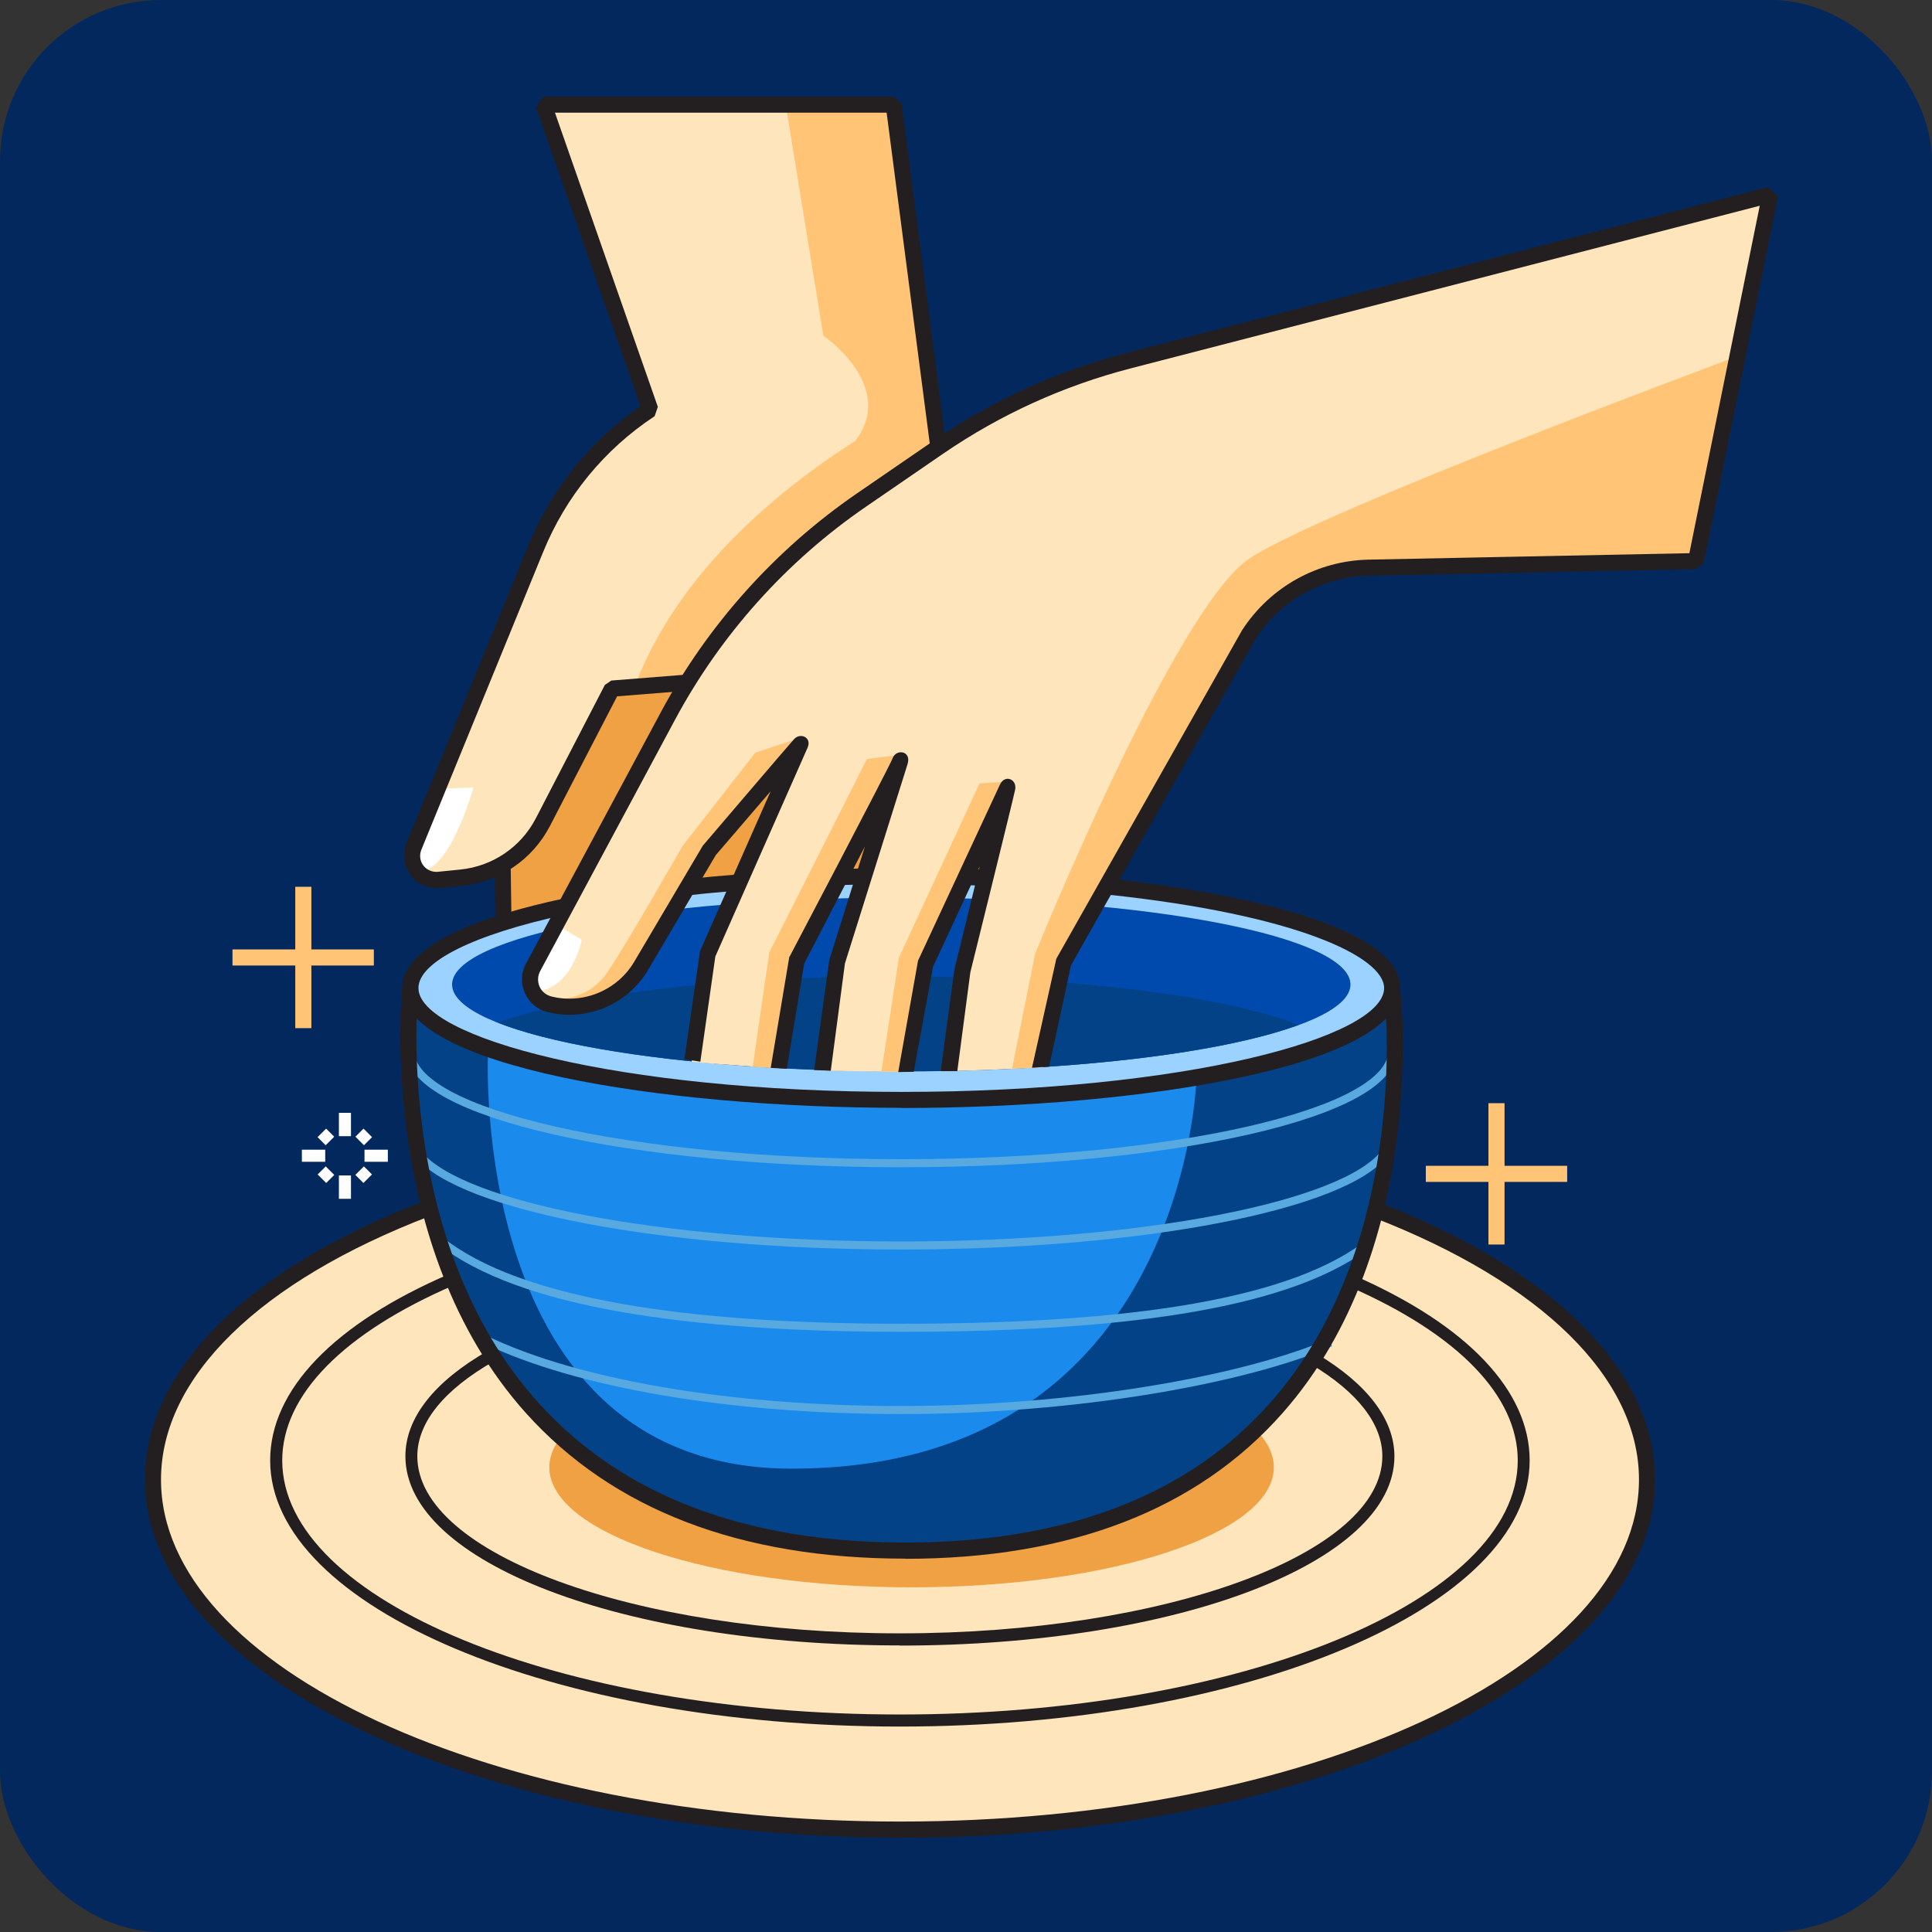 <svg width="120" height="120" viewBox="0 0 120 120" fill="none" xmlns="http://www.w3.org/2000/svg">
<rect x="0" y="0" width="120" height="120" fill="#333333" stroke="none"/>
<rect width="120" height="120" rx="10" fill="#03285E"/>
<g clip-path="url(#clip0_2115_1280)">
<path d="M26.58 75.04C16.16 79.02 9.5 85.09 9.5 91.89C9.5 103.9 30.28 113.63 55.9 113.63C81.52 113.63 102.3 103.89 102.3 91.89C102.3 85.14 95.73 79.1 85.41 75.11L26.57 75.03L26.58 75.04Z" fill="#FFE5BB"/>
<path d="M56.62 98.59C69.046 98.59 79.12 95.254 79.12 91.14C79.12 87.025 69.046 83.69 56.62 83.69C44.194 83.69 34.12 87.025 34.12 91.14C34.12 95.254 44.194 98.59 56.62 98.59Z" fill="#EFA143"/>
<path d="M25.48 61.36C25.48 61.36 21.62 96.3 56.22 96.3C90.82 96.3 86.46 61.36 86.46 61.36H25.48Z" fill="#1B8AED"/>
<path d="M55.98 68.31C72.819 68.31 86.47 65.198 86.47 61.36C86.47 57.522 72.819 54.41 55.98 54.41C39.141 54.41 25.49 57.522 25.49 61.36C25.49 65.198 39.141 68.31 55.98 68.31Z" fill="#9CD2FF"/>
<path d="M55.98 66.55C71.389 66.55 83.88 64.132 83.88 61.15C83.88 58.168 71.389 55.75 55.98 55.75C40.571 55.75 28.08 58.168 28.08 61.15C28.08 64.132 40.571 66.55 55.98 66.55Z" fill="#004AAD"/>
<path d="M30.92 63.52C35.46 65.31 44.97 66.54 55.98 66.54C66.99 66.54 75.98 65.37 80.65 63.66C76.11 61.87 66.6 60.64 55.59 60.64C44.58 60.64 35.6 61.81 30.92 63.52Z" fill="#034287"/>
<path d="M49.36 46.58L43.94 52.82C43.94 52.82 39.81 59.68 39.14 60.69C38.47 61.7 36.09 63.11 34.39 62.47C32.69 61.83 32.69 60.98 33.67 58.92C34.65 56.86 39.79 47.23 43.08 41.64C46.37 36.05 51.5 32.45 54.5 30.36C57.5 28.27 63.81 23.98 69.48 22.58C75.15 21.18 110.02 12.26 110.02 12.26L105.34 34.87C105.34 34.87 88.37 35.14 84.71 35.27C81.05 35.4 79.02 37.36 77.47 39.63C75.92 41.9 66.12 59.79 66.12 59.79L64.76 66.29C64.76 66.29 62 66.45 59.04 66.53L59.88 60.17L62.26 49.73L57.41 60.04L56.25 66.59L51.1 66.5L51.98 59.76L55.7 47.74L49.46 59.68L48.32 66.35C48.32 66.35 44.46 66.1 42.96 65.95L43.85 59.04L49.37 46.6L49.36 46.58Z" fill="#FFE5BB"/>
<path d="M31.46 57.26L31.15 53.8C31.15 53.8 27.56 55.38 26.21 54.4C24.86 53.42 26.03 51.51 26.59 50.22C27.15 48.93 31.59 38.19 33.01 35.11C34.43 32.03 36.65 27.19 40.35 25.43L33.91 6.43L55.44 6.5L58.54 27.6C58.54 27.6 50.69 33 48.1 35.38C45.51 37.76 42.34 42.11 40.97 45.24C39.6 48.37 34.99 56.45 34.99 56.45L31.46 57.27V57.26Z" fill="#FFE5BB"/>
<path d="M35.23 56.23L31.46 57.26L31.36 53.71C31.36 53.71 33.56 52.07 34.17 50.35C34.78 48.63 37.99 42.81 37.99 42.81L42.74 42.57L35.23 56.23Z" fill="#EFA143"/>
<path d="M42.98 55.08C43.06 55.08 45.88 54.74 45.88 54.74L49.58 46.58L43.94 52.82L42.98 55.08Z" fill="#EFA143"/>
<path d="M52.2 54.61L53.58 54.56L55.7 47.73L52.2 54.61Z" fill="#EFA143"/>
<path d="M60.12 54.48L61.22 54.62L62.25 49.72L60.12 54.48Z" fill="#EFA143"/>
<path d="M107.49 22.29C107.49 22.29 82.24 31.65 77.63 34.67C73.02 37.69 64.29 59.25 64.29 59.25L62.86 66.38L64.76 66.28L66.12 59.78C66.12 59.78 76.05 42.12 77.83 38.94C79.61 35.76 83.43 35.32 85.64 35.2C87.85 35.08 105.33 34.88 105.33 34.88L107.49 22.3V22.29Z" fill="#FFC476"/>
<path d="M56.25 66.58L54.75 66.55L55.83 59.49L60.84 48.66L62.49 48.55L57.4 60.03L56.25 66.58Z" fill="#FFC476"/>
<path d="M48.32 66.34L46.75 66.26L47.78 59.16L53.85 47.14L55.9 46.89L49.46 59.67L48.32 66.34Z" fill="#FFC476"/>
<path d="M49.75 45.81L46.91 46.75L42.37 52.58C42.37 52.58 38.37 59.62 37.51 60.68C36.65 61.74 35.48 62.01 34.77 62.05C34.77 62.05 38.1 62.91 39.63 60.54C41.16 58.17 43.94 52.82 43.94 52.82L49.75 45.81Z" fill="#FFC476"/>
<path d="M57.52 24.93C57.52 24.93 43.77 31.16 39.45 42.57H42.74C42.74 42.57 46.54 34.65 58.03 27.81L57.53 24.93H57.52Z" fill="#FFC476"/>
<path d="M48.84 6.74L51.14 20.85C51.14 20.85 55.8 24.02 53.06 27.47L53.92 27.81L57.95 25.51L55.44 6.5L48.84 6.74Z" fill="#FFC476"/>
<path d="M74.32 66.88C74.32 66.88 73.79 91.22 49.17 91.22C29.01 91.22 30.31 65.32 30.31 65.32C30.31 65.32 27.93 65.03 25.37 62.22C25.37 62.22 22.11 96.3 56.23 96.3C90.35 96.3 86.47 61.36 86.47 61.36C86.47 61.36 85.89 65.2 74.33 66.88H74.32Z" fill="#034287"/>
<path d="M86.47 65.3C86.47 69.14 72.82 72.25 55.98 72.25C39.14 72.25 25.49 69.14 25.49 65.3" stroke="#58A9E0" stroke-width="0.5" stroke-linejoin="bevel"/>
<path d="M86.03 71.59C83.58 74.87 71.05 77.36 55.97 77.36C41.11 77.36 28.73 74.94 26.02 71.73" stroke="#58A9E0" stroke-width="0.5" stroke-linejoin="bevel"/>
<path d="M84.75 77.43C79.66 81.16 69.2 82.47 55.97 82.47C42.74 82.47 32.25 80.95 27.35 77.06" stroke="#58A9E0" stroke-width="0.5" stroke-linejoin="bevel"/>
<path d="M82.65 83.39C77.23 85.72 66.76 87.58 55.98 87.58C45.2 87.58 35.78 85.91 30.15 83.21" stroke="#58A9E0" stroke-width="0.5" stroke-linejoin="bevel"/>
<path d="M34.81 57.58L36.14 58.37C36.14 58.37 35.58 61.2 33.55 61.54C33.55 61.54 32.7 60.86 32.97 60.32C33.24 59.78 34.81 57.58 34.81 57.58Z" fill="white"/>
<path d="M27.5 48.98L29.41 48.91C29.41 48.91 28.11 53.61 26.35 54.09C26.35 54.09 25.28 53.65 25.71 52.58C26.14 51.51 27.5 48.98 27.5 48.98Z" fill="white"/>
<path d="M21.8 69.12H21.05V70.57H21.8V69.12Z" fill="white"/>
<path d="M21.8 73.01H21.05V74.46H21.8V73.01Z" fill="white"/>
<path d="M24.09 71.41H22.64V72.16H24.09V71.41Z" fill="white"/>
<path d="M20.2 71.41H18.75V72.16H20.2V71.41Z" fill="white"/>
<path d="M22.579 70.1L22.077 70.603L22.607 71.133L23.109 70.631L22.579 70.1Z" fill="white"/>
<path d="M20.232 72.447L19.73 72.949L20.26 73.479L20.762 72.977L20.232 72.447Z" fill="white"/>
<path d="M22.602 72.445L22.071 72.975L22.573 73.477L23.104 72.947L22.602 72.445Z" fill="white"/>
<path d="M20.256 70.1L19.725 70.63L20.227 71.133L20.758 70.603L20.256 70.1Z" fill="white"/>
<path d="M55.9 114.14C30.04 114.14 9 104.16 9 91.9C9 85.12 15.34 78.81 26.4 74.58L26.76 75.51C16.11 79.58 10 85.56 10 91.9C10 103.61 30.59 113.14 55.9 113.14C81.21 113.14 101.8 103.61 101.8 91.9C101.8 85.6 95.76 79.66 85.23 75.59L85.59 74.66C96.53 78.89 102.8 85.17 102.8 91.91C102.8 104.18 81.76 114.15 55.9 114.15V114.14Z" fill="#231F20"/>
<path d="M55.9 107.24C34.33 107.24 16.78 99.82 16.78 90.71C16.78 86.33 20.74 82.21 27.93 79.12L28.23 79.81C21.33 82.78 17.53 86.65 17.53 90.71C17.53 99.41 34.74 106.49 55.9 106.49C77.06 106.49 94.27 99.41 94.27 90.71C94.27 86.7 90.56 82.87 83.82 79.92L84.12 79.23C91.15 82.31 95.01 86.39 95.01 90.71C95.01 99.83 77.46 107.24 55.89 107.24H55.9Z" fill="#231F20"/>
<path d="M55.9 102.2C38.67 102.2 25.18 97.04 25.18 90.45C25.18 88.08 26.96 85.81 30.32 83.89L30.69 84.54C27.57 86.32 25.92 88.36 25.92 90.45C25.92 96.52 39.37 101.45 55.89 101.45C72.41 101.45 85.86 96.51 85.86 90.45C85.86 88.45 84.33 86.47 81.43 84.74L81.81 84.1C84.95 85.98 86.61 88.18 86.61 90.46C86.61 97.05 73.11 102.21 55.89 102.21L55.9 102.2Z" fill="#231F20"/>
<path d="M61.25 55.02C60.81 55 60.37 54.99 59.92 54.97L59.95 53.97C60.4 53.98 60.85 54 61.29 54.02L61.25 55.02Z" fill="#231F20"/>
<path d="M52.32 54.97L52.29 53.97C52.78 53.96 53.27 53.95 53.77 53.94L53.79 54.94C53.3 54.94 52.81 54.96 52.32 54.97Z" fill="#231F20"/>
<path d="M42.67 55.61L42.56 54.62C43.62 54.5 44.72 54.4 45.84 54.31L45.92 55.31C44.8 55.4 43.72 55.5 42.67 55.62V55.61Z" fill="#231F20"/>
<path d="M55.98 68.81C40.96 68.81 24.99 66.2 24.99 61.36C24.99 58.56 30.39 56.8 34.92 55.83L35.13 56.81C29.41 58.04 25.99 59.75 25.99 61.37C25.99 64.42 38.31 67.82 55.98 67.82C73.65 67.82 85.97 64.42 85.97 61.37C85.97 59.45 80.58 56.81 68.74 55.56L68.85 54.57C73.1 55.02 86.97 56.84 86.97 61.37C86.97 66.21 71 68.82 55.98 68.82V68.81Z" fill="#231F20"/>
<path d="M56.23 96.81C45.97 96.81 38.04 93.76 32.65 87.75C23.34 77.35 24.97 61.47 24.99 61.31L25.98 61.42C25.96 61.57 24.38 77.02 33.4 87.08C38.59 92.87 46.27 95.81 56.23 95.81C66.19 95.81 73.82 92.88 78.92 87.1C87.81 77.03 85.99 61.58 85.97 61.43L86.96 61.31C86.98 61.47 88.85 77.37 79.66 87.77C74.36 93.77 66.47 96.82 56.22 96.82L56.23 96.81Z" fill="#231F20"/>
<path d="M65.16 66.25L64.1 66.32L65.61 59.55L77.15 39.14C78.9 36.45 81.82 34.83 85 34.76L104.93 34.36L109.3 12.78L70.23 22.88C66.06 23.96 62.14 25.74 58.58 28.18L53.79 31.47C48.86 34.85 44.77 39.41 41.94 44.68L33.55 60.32C33.39 60.62 33.38 60.96 33.51 61.27C33.64 61.58 33.91 61.8 34.24 61.89C36.23 62.39 38.34 61.51 39.39 59.74L43.65 52.53C43.65 52.53 48.93 46.34 49.32 45.91C49.71 45.48 50.44 45.8 50.16 46.44C49.88 47.08 44.43 59.41 44.43 59.41L43.5 65.94L42.51 65.8L43.48 59.07L47.87 49.14L44.46 53.11L40.25 60.25C38.98 62.4 36.42 63.47 34 62.86C33.37 62.7 32.86 62.27 32.6 61.68C32.34 61.09 32.36 60.42 32.67 59.85L41.06 44.21C43.96 38.81 48.17 34.12 53.22 30.65L58.01 27.36C61.66 24.86 65.69 23.03 69.97 21.92L109.82 11.62L110.44 12.2L105.83 34.95L105.35 35.35L85.02 35.76C82.18 35.82 79.56 37.27 78.01 39.65L66.52 59.96L65.17 66.23L65.16 66.25Z" fill="#231F20"/>
<path d="M51.6 66.51L50.57 66.46L51.51 59.62L53.72 52.58L49.95 59.85L48.87 66.38L47.87 66.33L49.02 59.46C49.02 59.46 55.23 47.66 55.45 47.08C55.67 46.5 56.63 46.63 56.37 47.46C56.11 48.29 52.48 59.84 52.48 59.84L51.6 66.51Z" fill="#231F20"/>
<path d="M56.75 66.57L55.79 66.59L57.02 59.67C57.02 59.67 61.81 49.38 62.11 48.73C62.41 48.08 63.19 48.39 63.05 49.06C62.91 49.73 60.27 60.39 60.27 60.39L59.46 66.53H58.43L59.28 60.21L60.85 53.81L57.95 60.05L56.75 66.59V66.57Z" fill="#231F20"/>
<path d="M27.09 55.15C26.46 55.15 25.87 54.86 25.49 54.34C25.07 53.77 24.98 53.05 25.24 52.39L32.8 33.91C34.24 30.38 36.65 27.39 39.78 25.23L33.29 6.67L33.76 6H55.5L56 6.44L58.78 27.73L57.79 27.86L55.07 7H34.47L40.86 25.27L40.66 25.85C37.54 27.91 35.14 30.83 33.73 34.3L26.17 52.78C26.04 53.11 26.08 53.47 26.29 53.75C26.5 54.03 26.84 54.18 27.19 54.15L28.58 54.01C30.59 53.81 32.35 52.62 33.28 50.83L37.57 42.54L37.97 42.27L42.51 41.91L42.59 42.91L38.33 43.25L34.16 51.3C33.07 53.4 31.02 54.79 28.67 55.02L27.28 55.16C27.21 55.16 27.15 55.16 27.08 55.16L27.09 55.15Z" fill="#231F20"/>
<path d="M31.718 53.731L30.718 53.746L30.766 57.026L31.766 57.011L31.718 53.731Z" fill="#231F20"/>
<path d="M19.34 55.08H18.34V63.86H19.34V55.08Z" fill="#FFC476"/>
<path d="M23.22 58.97H14.44V59.97H23.22V58.97Z" fill="#FFC476"/>
<path d="M93.45 68.52H92.45V77.3H93.45V68.52Z" fill="#FFC476"/>
<path d="M97.34 72.41H88.56V73.41H97.34V72.41Z" fill="#FFC476"/>
</g>
<defs>
<clipPath id="clip0_2115_1280">
<rect width="101.43" height="108.14" fill="white" transform="translate(9 6)"/>
</clipPath>
</defs>
</svg>
